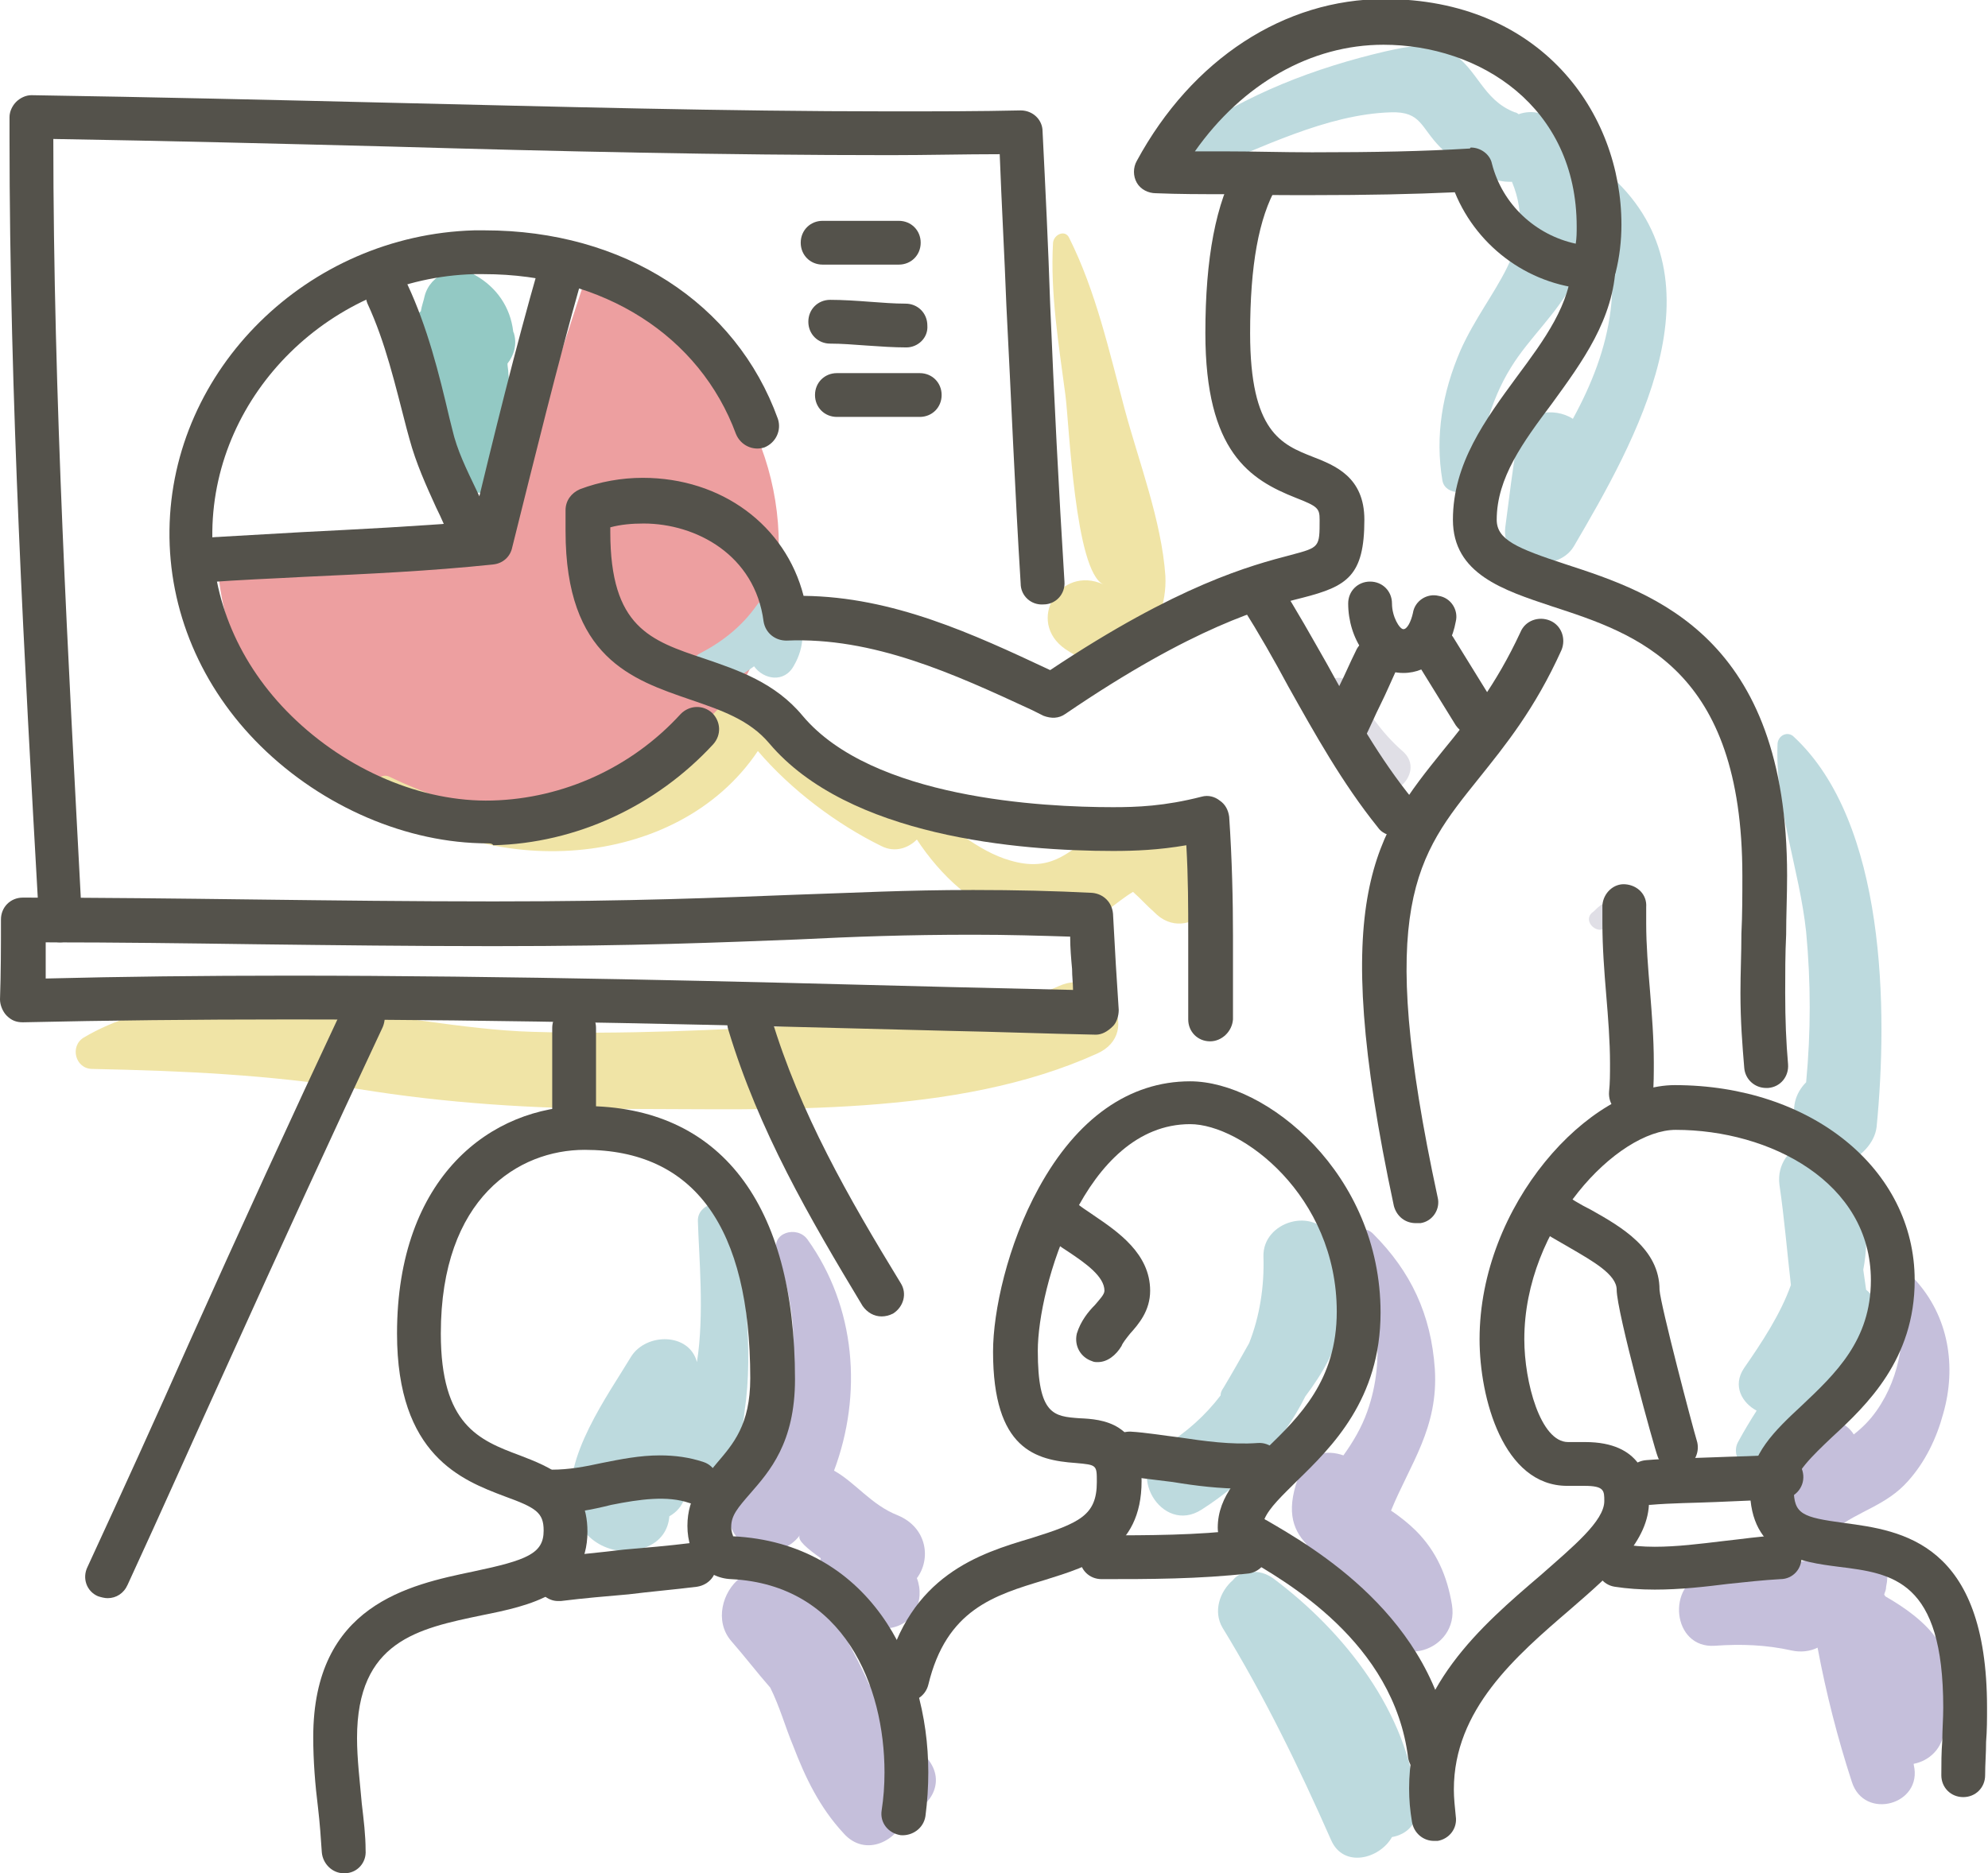 <?xml version="1.0" encoding="utf-8"?>
<!-- Generator: Adobe Illustrator 27.9.0, SVG Export Plug-In . SVG Version: 6.00 Build 0)  -->
<svg xmlns="http://www.w3.org/2000/svg" xmlns:xlink="http://www.w3.org/1999/xlink" version="1.1" id="Layer_1" x="0px" y="0px" viewBox="0 0 208.8 196.8" style="enable-background:new 0 0 208.8 196.8;" xml:space="preserve">
<style type="text/css">
	.st0{fill:#ED9FA0;}
	.st1{fill:#93C9C4;}
	.st2{fill:#F0E4A6;}
	.st3{fill:#E0DFE6;}
	.st4{fill:#BDDADE;}
	.st5{fill:#C5BFDB;}
	.st6{fill:#54524B;}
</style>
<g id="_x34_3">
	<g>
		<path class="st0" d="M52.3,57.3l9.2-28.1c12.1,4,20.3,15.3,20.3,28.1c0,16.2-13.3,29.5-29.5,29.5c-15.2,0-28.1-11.8-29.4-26.9    L52.3,57.3z"/>
		<g>
			<path class="st1" d="M53.4,39.3c0-0.4-0.1-0.8-0.1-1.1c0.7-0.9,1-2,0.7-3.1c0-0.1-0.1-0.2-0.1-0.3c-0.3-2.5-1.7-4.6-4-5.9     c-2-1.2-4.7-0.1-5.3,2.2c-0.1,0.5-0.3,1-0.4,1.6c-0.4,0.3-0.8,0.8-0.7,1.3c0.1,1.4,0.2,2.7,0.4,4.1c0,0.3,0.1,0.6,0.1,0.9     c0.2,1.6,0.4,3.3,0.5,5c0,0.1,0,0.3,0,0.4c0,0.3,0.1,0.6,0.1,0.8c0,0.2,0,0.5,0.1,0.7c0,0,0,0.1,0,0.1c0.3,1.2,1.2,1.8,2.2,1.9     c0.1,0.5,0.2,0.9,0.3,1.4c0.8,3.8,7.1,3,6.9-0.9c-0.1-2.1-0.3-4.3-0.5-6.4C53.5,41.1,53.5,40.2,53.4,39.3z"/>
		</g>
		<g>
			<path class="st2" d="M111.2,103.6c-8.2,3.7-17.6,3.6-26.4,4.1c-9.6,0.5-19.2,1-28.9,0.7c-14.2-0.4-34.1-7.1-47.1,0.6     c-1.5,0.9-0.9,3.3,0.9,3.3c9.6,0.2,18.4,0.6,27.9,2.1c9.2,1.5,18.5,2.1,27.9,2.1c15.9,0,34.9,0.9,49.7-5.8     C120.2,108.5,116,101.4,111.2,103.6z"/>
		</g>
		<g>
			<path class="st2" d="M122.4,60.5c-0.4-5.8-2.8-12-4.3-17.6c-1.6-6-3-12.3-5.8-17.9c-0.4-0.9-1.6-0.4-1.7,0.5     c-0.3,5.3,0.6,10.7,1.3,16c0.4,3,1,18.6,4,19.9c-4.6-2.1-8.2,3.9-4,6.8C117.8,72.3,122.7,66.4,122.4,60.5z"/>
		</g>
		<g>
			<path class="st3" d="M147.3,78.9c-2.3-2-3.8-4.4-5.5-7c-0.9-1.4-3-0.5-2.7,1.1c0.7,3.2,2.4,6.2,4.1,9     C145.3,85.4,150.1,81.3,147.3,78.9z"/>
		</g>
		<g>
			<path class="st4" d="M169.3,18.6c-1.2-1.1-2.8,0.3-2.1,1.7c3.9,8.5,2,16.4-2,23.7c-2-1.3-5.4-0.8-5.8,2c-0.5,3.1-0.9,6.3-1.3,9.4     c-0.5,4,5.4,5,7.2,2C171.8,46.3,181.3,29.6,169.3,18.6z"/>
		</g>
		<g>
			<path class="st4" d="M196,135.5c-0.1-0.7-0.2-1.4-0.3-2.1c0.7-3.7,0.3-7.5-1.9-11.2c1.6-0.6,3.1-2.1,3.3-3.8     c1.2-12.2,1-32-8.7-41c-0.6-0.6-1.6-0.2-1.7,0.7c-0.3,6.6,2.3,13.2,3,19.8c0.5,5.3,0.5,10.5,0,15.8c-1.1,1.1-1.7,2.8-0.9,4.6     c0.3,0.6,0.5,1.2,0.8,1.8c-1.6,0.5-3,2.2-2.7,4.4c0.5,3.4,0.8,7,1.2,10.5c-1.1,3.1-3.1,6.1-4.9,8.7c-1.3,1.9-0.2,3.7,1.3,4.5     c-0.7,1.1-1.3,2.1-1.9,3.2c-1.2,2,1.8,4.5,3.3,2.5c2.4-3.1,4.7-6.4,7.1-9.6c1.6-0.1,3.1-1.3,3.2-3.3c0-0.3,0-0.6,0-0.9     c0.1-0.1,0.1-0.2,0.2-0.2C197.6,138.4,197.2,136.4,196,135.5z"/>
		</g>
		<g>
			<path class="st5" d="M201.1,134.4c-0.7-0.8-1.9,0-1.7,1c0.9,4.4,0.3,9.1-2.3,12.8c-0.7,1-1.5,1.8-2.4,2.5c-1.2-2-4.9-2.4-6.1,0     c-1,2-1.7,4.1-2.3,6.3c-1.2,4,3.6,6,6.4,3.7c2.5-2,5.4-2.5,7.7-5.1c1.8-2,3-4.5,3.7-7.1C205.5,143.6,204.7,138.3,201.1,134.4z"/>
		</g>
		<g>
			<path class="st5" d="M152.5,168.6c-0.5-3-1.6-5.6-3.8-7.8c-0.7-0.7-1.7-1.5-2.6-2.1c2-4.9,5-8.7,4.6-14.9     c-0.4-5.7-2.5-10.2-6.5-14.2c-1.2-1.2-3.1,0.3-2.3,1.8c2.8,5.2,3.7,11.3,1.7,16.9c-0.6,1.7-1.5,3.2-2.5,4.6     c-1.7-0.6-3.7-0.3-4.5,1.7c-1.6,3.9-0.9,6,0.6,7.6c0.4,1.7,2,2.8,3.7,3c1.7,1.3,3.3,2.9,4,5.4     C146.2,175.7,153.3,173.5,152.5,168.6z"/>
		</g>
		<g>
			<path class="st5" d="M97.6,185c-2-2.7-4.1-5.4-6.3-8c-2.3-5.2-5.4-10-9.4-14.2c0.8-0.3,1.5-0.7,2.1-1.5c-0.3,0.5,0.8,1.4,2.2,2.4     c-0.8,3.4,1.2,7.5,6.5,7.4c3.3,0,4.5-3,3.6-5.3c1.5-2,1.1-5.3-2-6.6c-2.8-1.1-4.4-3.4-6.7-4.7c3-8,2.3-17.2-2.8-24.3     c-1.1-1.5-3.9-0.7-3.2,1.4c2.9,8.3,2.4,16.8-2.9,23.8c-0.6,0.5-1.1,1.2-1.5,1.9c-1.3,2.1-0.4,4,1.1,5c-1,0.9-1.5,2.4-0.6,3.5     c-1.8,1.4-2.7,4.5-0.9,6.6c1.4,1.6,2.7,3.3,4.1,4.9c1,2,1.6,4.2,2.4,6.1c1.3,3.4,2.8,6.5,5.3,9.2c2.3,2.6,5.8,0.8,6.6-2     C97.4,190.1,99.4,187.5,97.6,185z"/>
		</g>
		<g>
			<path class="st4" d="M148.8,189.5c-0.9-9.6-7.6-18.1-15.1-23.7c-1-0.7-2-0.8-2.9-0.5c-0.5,0-1,0.3-1.3,0.7     c-1.4,1.2-2.1,3.3-1.1,5c4.4,7.2,8,14.6,11.4,22.3c1.3,3,5.1,2,6.4-0.3C147.8,192.7,149,191.6,148.8,189.5z"/>
		</g>
		<g>
			<path class="st5" d="M203.5,172.3c-1.3-1.9-3.4-3.4-5.5-4.6c0-0.1-0.1-0.1-0.1-0.2c0.1-0.3,0.2-0.5,0.2-0.8     c0.6-2.7-0.9-5.2-3.6-5.7c-2.4-0.5-4.2,1.1-4.5,2.9c-0.2,0-0.4,0.1-0.6,0.1c-0.4,0.1-0.8,0.3-1.2,0.5c-3-0.3-6.1,0-9.1,0.8     c-4.1,1.1-3.5,7.9,1,7.6c2.8-0.2,5.4-0.1,8.1,0.5c0.9,0.2,1.9,0.1,2.7-0.3c0.9,4.8,2.1,9.5,3.6,14.1c1.3,4.1,7.5,2.4,6.5-1.8     c0,0,0-0.1,0-0.1c1.6-0.3,3.1-1.6,3.2-3.7C204.4,178.7,205.4,175,203.5,172.3z"/>
		</g>
		<g>
			<path class="st4" d="M139.8,130.1c-1.7-3.4-7.2-1.8-7.1,1.9c0.1,3.2-0.4,6.3-1.5,9.1c-0.9,1.6-1.8,3.2-2.7,4.7     c-0.2,0.3-0.3,0.5-0.3,0.8c-1.6,2.1-3.6,3.9-5.9,5.3c-4.3,2.6-0.3,9.4,3.9,6.7c4.7-3,8.5-7.1,10.9-11.9     C140.8,141.8,142.9,136.3,139.8,130.1z"/>
		</g>
		<g>
			<path class="st4" d="M77.1,127.8c-0.3-2.2-3.9-1.6-3.8,0.5c0.1,3.6,0.7,9.8-0.1,14.8c-0.8-3.1-5.3-3.1-6.9-0.6     c-2.4,4-7.3,10.7-6.2,15.8c0.8,3.5,4.2,5.5,7.6,4.3c1.7-0.6,2.5-1.9,2.6-3.3c0.7-0.4,1.3-1,1.6-1.9c0.2-0.5,0.4-1,0.5-1.4     c0.9-0.7,3.1-1.8,3.6-2.3c1.5-1.6,2-3.3,2.2-5.4C79.2,141.6,78.1,134.4,77.1,127.8z"/>
		</g>
		<g>
			<path class="st3" d="M168,95.2c-0.3,0.2-0.5,0.5-0.8,0.7c-1,0.9,0.6,2.4,1.5,1.5c0.2-0.3,0.5-0.5,0.7-0.8     C170.3,95.7,168.9,94.3,168,95.2z"/>
		</g>
		<g>
			<path class="st2" d="M126.6,90.4c-3.6-3.5-7-6.6-11.6-2.9c-3,2.3-4.8,4.1-8.9,2.9c-3.5-1-6.2-3.7-9.2-5.5c-0.1,0-0.1,0-0.2-0.1     c-0.2-0.4-0.6-0.7-1.1-1c-5.2-2.5-9.6-5.4-14.2-9c-0.2-0.2-0.4-0.3-0.6-0.4c-0.7-1.6-2.8-2.4-4.4-0.9c-4.4,4.4-7.9,8.7-14.1,10.6     c-7.4,2.3-14.6,0.8-21.4-2.5c-1-0.5-2.3,0.9-1.3,1.7c11.3,9.1,31.4,8.4,40-4.4c3.5,4.1,8.3,7.7,13,10c1.4,0.7,2.8,0.2,3.7-0.7     c2.5,3.8,6.1,7.2,10.5,8.5c2.2,0.7,4.6,0.8,6.8,0.3c1.9-0.4,3.7-2.3,5.4-3.3c0.8,0.7,1.5,1.5,2.2,2.1     C124.7,99.5,130.2,94,126.6,90.4z"/>
		</g>
		<g>
			<path class="st4" d="M83.6,63.7c-0.8-1.8-3.3-1.4-4.2,0c-1.5,2.1-3.5,3.7-5.8,4.9c-2.4,1.2-0.3,4.7,2.1,3.5     c1.2-0.6,2.4-1.3,3.5-2.1c1,1.4,3.2,1.8,4.2-0.1C84.5,68,84.6,65.8,83.6,63.7z"/>
		</g>
		<g>
			<path class="st4" d="M163.7,13.3c-1.1-1.5-2.8-1.8-4.2-1.3c-0.1-0.1-0.3-0.2-0.4-0.2c-3.4-1.3-3.9-4.6-6.7-6.3     c-2.1-1.2-4.6-0.6-6.9-0.1c-7.3,1.7-14.7,4.5-20.8,8.9c-1.7,1.2-0.7,4.5,1.5,3.7c6.2-2.4,13.1-6,19.9-6.2     c3.2-0.1,3.1,1.6,5.2,3.7c1.7,1.7,3.6,2.7,5.9,3.4c0.6,0.2,1.1,0.2,1.6,0.2c2.9,7-2.5,11.2-5.4,17.7c-1.9,4.4-2.7,9-1.9,13.7     c0.3,1.6,3,1.6,3.3,0c0.8-4.2,1.6-8.2,3.9-11.9c1.9-3.1,4.8-5.6,6.5-8.9C167.7,24.3,167.1,18.1,163.7,13.3z"/>
		</g>
		<g>
			<path class="st6" d="M36.1,196.8c-1.2,0-2.2-1-2.3-2.2c-0.1-1.5-0.2-3-0.4-4.7c-0.3-2.4-0.5-4.9-0.5-7.4     c0-13.9,10.1-16,16.8-17.4c5.7-1.2,7.4-1.9,7.4-4.3c0-1.9-0.8-2.4-4.1-3.6c-4.5-1.7-11.3-4.3-11.3-17.1     c0-16.5,9.9-23.9,19.7-23.9c14.2,0,22.1,10.2,22.1,28.7c0,6.7-2.7,9.7-4.7,12c-1.3,1.5-2,2.3-2,3.5c0,0.6,0.2,0.9,0.2,1     c14.1,0.7,20.5,13,20.5,24.8c0,1.5-0.1,3.1-0.3,4.6c-0.2,1.3-1.4,2.1-2.6,2c-1.3-0.2-2.2-1.3-2-2.6c0.2-1.3,0.3-2.6,0.3-4     c0-9-4.2-19.7-16.1-20.3c-2.7-0.1-4.6-2.4-4.6-5.6c0-3.1,1.7-4.9,3.1-6.6c1.7-2,3.5-4,3.5-8.9c0-15.9-5.9-24-17.4-24     c-6.9,0-15.1,5-15.1,19.3c0,9.6,4,11.2,8.3,12.8c3.1,1.2,7.1,2.7,7.1,8c0,6.5-6.1,7.8-11.1,8.8c-6.7,1.4-13.1,2.7-13.1,12.9     c0,2.2,0.3,4.6,0.5,6.9c0.2,1.7,0.4,3.3,0.4,4.9c0.1,1.3-0.9,2.4-2.2,2.4C36.2,196.8,36.2,196.8,36.1,196.8z"/>
		</g>
		<g>
			<path class="st6" d="M150.2,186.7c-1.1,0-2.1-0.9-2.3-2c-1.5-12.2-12.9-18.6-17.2-21.1c-1.8-1-2.8-1.6-2.8-3.1     c0-3.4,2.5-5.8,5.1-8.3c3.5-3.4,7.4-7.2,7.4-14.4c0-12.2-10-19.7-15.4-19.7c-11.1,0-16,17.2-16,23.8c0,6.8,1.7,6.9,4.4,7.1     c2.3,0.1,6.5,0.4,6.5,6.6c0,7.3-5.4,8.9-10.2,10.4c-5.3,1.6-10.3,3.1-12.2,11c-0.3,1.2-1.5,2-2.8,1.7c-1.2-0.3-2-1.5-1.7-2.8     c2.5-10.4,9.9-12.7,15.3-14.3c5.1-1.6,6.9-2.4,6.9-5.9c0-1.8,0-1.8-2.2-2c-4.2-0.3-8.7-1.4-8.7-11.7c0-4.2,1.5-11.2,4.8-17.2     c4-7.3,9.5-11.2,15.9-11.2c8,0,20,9.7,20,24.3c0,9.1-5.1,14.1-8.8,17.7c-1.5,1.5-2.9,2.8-3.4,4c0.1,0,0.1,0.1,0.2,0.1     c4.8,2.8,17.7,10.1,19.5,24.5c0.2,1.3-0.7,2.4-2,2.6C150.4,186.7,150.3,186.7,150.2,186.7z"/>
		</g>
		<g>
			<path class="st6" d="M150.6,193.4c-1.1,0-2.1-0.8-2.3-2c-0.2-1.2-0.3-2.3-0.3-3.5c0-10.6,7.6-17.1,13.8-22.4     c3.4-3,6.7-5.7,6.7-7.8c0-1.1,0-1.6-2.1-1.6c-0.3,0-0.6,0-0.9,0c-0.3,0-0.6,0-0.9,0c-6.7,0-9.2-9.2-9.2-15.4     c0-14.1,11.5-26.7,20.5-26.7c14.3,0,25.2,8.8,25.2,20.5c0,8.3-5,13.1-8.7,16.5c-2.1,2-4,3.8-4,5.4c0,2.7,0.9,3,5.3,3.6     c6,0.8,15,2,15,19.4c0,1.2,0,2.4-0.1,3.6c0,1.2-0.1,2.3-0.1,3.5c0,1.3-1,2.3-2.3,2.3c-1.3,0-2.3-1-2.3-2.3c0-1.2,0-2.4,0.1-3.6     c0-1.2,0.1-2.3,0.1-3.5c0-13.4-5.3-14.1-11-14.8c-3.9-0.5-9.3-1.2-9.3-8.2c0-3.6,2.6-6.1,5.4-8.7c3.6-3.4,7.3-6.9,7.3-13.2     c0-10.3-10.6-15.8-20.5-15.8c-6.1,0-15.9,10.1-15.9,22c0,4.5,1.7,10.8,4.6,10.8c0.3,0,0.6,0,0.8,0c0.3,0,0.6,0,1,0     c5.9,0,6.7,3.9,6.7,6.2c0,4.2-3.8,7.5-8.3,11.4c-5.7,4.9-12.2,10.5-12.2,18.9c0,0.9,0.1,1.8,0.2,2.8c0.2,1.3-0.7,2.4-1.9,2.6     C150.9,193.4,150.7,193.4,150.6,193.4z"/>
		</g>
		<g>
			<path class="st6" d="M58,159c-1.3,0-2.3-1-2.3-2.3c0-1.3,1-2.3,2.3-2.3c1.7,0,3.4-0.3,5.2-0.7c2-0.4,4-0.8,6.1-0.8     c1.6,0,3.1,0.2,4.6,0.7c1.2,0.4,1.8,1.7,1.4,2.9c-0.4,1.2-1.7,1.8-2.9,1.4c-2.3-0.8-5.2-0.4-8.2,0.2C62.2,158.6,60.2,159,58,159z     "/>
		</g>
		<g>
			<path class="st6" d="M58.6,168.2c-1.1,0-2.1-0.9-2.3-2c-0.2-1.3,0.7-2.4,2-2.6c2.4-0.3,4.8-0.5,7.2-0.8c2.3-0.2,4.7-0.4,7.1-0.7     c1.2-0.1,2.4,0.7,2.6,2c0.2,1.3-0.7,2.4-2,2.6c-2.4,0.3-4.8,0.5-7.2,0.8c-2.3,0.2-4.7,0.4-7.1,0.7     C58.8,168.2,58.7,168.2,58.6,168.2z"/>
		</g>
		<g>
			<path class="st6" d="M130.7,156.4c-2.6,0-5.1-0.3-7.5-0.7c-1.7-0.2-3.2-0.4-4.8-0.6c-1.3-0.1-2.2-1.2-2.2-2.5     c0.1-1.3,1.2-2.2,2.5-2.2c1.7,0.1,3.4,0.4,5.1,0.6c2.7,0.4,5.5,0.8,8.3,0.6c1.3-0.1,2.4,0.9,2.5,2.2s-0.9,2.4-2.2,2.5     C131.9,156.4,131.3,156.4,130.7,156.4z"/>
		</g>
		<g>
			<path class="st6" d="M115.7,165.9c-1.3,0-2.3-1-2.3-2.3c0-1.3,1-2.3,2.3-2.3c4.9,0,10,0,14.9-0.6c1.3-0.1,2.4,0.8,2.6,2     c0.1,1.3-0.8,2.4-2,2.6C125.9,165.9,120.7,165.9,115.7,165.9z"/>
		</g>
		<g>
			<path class="st6" d="M173,158.1c-1.2,0-2.2-0.9-2.3-2.2c-0.1-1.3,0.9-2.4,2.2-2.5c2.4-0.2,4.8-0.2,7.1-0.3     c2.2-0.1,4.6-0.1,6.9-0.3c1.3-0.1,2.4,0.9,2.5,2.2c0.1,1.3-0.9,2.4-2.2,2.5c-2.4,0.1-4.8,0.2-7,0.3c-2.3,0.1-4.6,0.1-6.9,0.3     C173.1,158.1,173,158.1,173,158.1z"/>
		</g>
		<g>
			<path class="st6" d="M173.8,167c-1.5,0-2.9-0.1-4.2-0.3c-1.3-0.2-2.1-1.4-1.9-2.6s1.4-2.1,2.6-1.9c1.1,0.2,2.2,0.3,3.5,0.3     c2.3,0,4.7-0.3,7.2-0.6c1.9-0.2,3.8-0.5,5.8-0.6c1.3-0.1,2.4,0.9,2.4,2.2c0.1,1.3-0.9,2.4-2.2,2.4c-1.8,0.1-3.6,0.3-5.5,0.5     C179.1,166.7,176.5,167,173.8,167z"/>
		</g>
		<g>
			<path class="st6" d="M115.3,143.1c-0.2,0-0.4,0-0.6-0.1c-1.2-0.4-1.9-1.6-1.6-2.9c0.4-1.3,1.2-2.3,1.9-3c0.5-0.6,1-1.1,1-1.5     c0-1.5-2-2.9-3.8-4.1c-0.8-0.5-1.6-1.1-2.2-1.6c-1-0.8-1.1-2.3-0.2-3.3c0.8-1,2.3-1.1,3.3-0.2c0.4,0.4,1.1,0.8,1.8,1.3     c2.5,1.7,5.9,4,5.9,7.9c0,2.1-1.2,3.5-2.1,4.5c-0.4,0.5-0.8,1-0.9,1.3C117.2,142.4,116.3,143.1,115.3,143.1z"/>
		</g>
		<g>
			<path class="st6" d="M176.2,154.4c-0.9,0-1.8-0.5-2.1-1.4c-0.3-0.7-4.3-15.2-4.3-17.5c0-1.6-2.5-3-4.9-4.4     c-1.2-0.7-2.5-1.4-3.6-2.2c-1-0.8-1.2-2.2-0.5-3.2c0.8-1,2.2-1.2,3.2-0.5c0.9,0.7,1.9,1.3,3.1,1.9c3.2,1.8,7.2,4.1,7.2,8.4     c0.1,1.6,3.5,14.5,3.9,15.8c0.4,1.2-0.2,2.5-1.4,3C176.8,154.3,176.5,154.4,176.2,154.4z"/>
		</g>
		<g>
			<path class="st6" d="M6.3,99C5,99,4,97.9,4,96.7v-0.2c0-0.5,0-1,0-1.6C2.6,70,1,41.8,1,14.4l0-2.1c0-0.6,0.3-1.2,0.7-1.6     c0.4-0.4,1-0.7,1.6-0.7c12.7,0.2,25.5,0.5,37.9,0.8c17.1,0.4,34.9,0.9,52.3,0.9c4.7,0,9.4,0,13.7-0.1c1.3,0,2.3,1,2.3,2.2     c0.3,6,0.6,12.1,0.8,18.2c0.4,9.6,0.9,19.5,1.5,29.1c0.1,1.3-0.9,2.4-2.2,2.4c-1.3,0.1-2.4-0.9-2.4-2.2c-0.6-9.6-1-19.6-1.5-29.2     c-0.2-5.3-0.5-10.6-0.7-15.9c-3.7,0-7.6,0.1-11.5,0.1c-17.5,0-35.2-0.4-52.4-0.9c-11.6-0.3-23.6-0.6-35.5-0.8     c0,27.2,1.6,55.2,2.9,80c0,0.6,0,1.2,0,1.8v0.2C8.6,97.9,7.6,99,6.3,99z"/>
		</g>
		<g>
			<path class="st6" d="M115.1,108.7c-5.2-0.1-10.3-0.3-15.4-0.4c-22.8-0.6-46.3-1.2-69.4-1.2c-9.9,0-19,0.1-27.9,0.3     c-0.7,0-1.2-0.2-1.7-0.7c-0.4-0.4-0.7-1.1-0.7-1.7c0.1-2.8,0.1-5.6,0.1-8.4c0-1.3,1-2.3,2.3-2.3c8.1,0,16.4,0.1,24.4,0.2     c8.2,0.1,16.6,0.2,25,0.2c14.9,0,23.8-0.4,31.7-0.7c6.2-0.2,11.6-0.5,18.7-0.5c4.5,0,8.6,0.1,12.5,0.3c1.2,0.1,2.1,1,2.2,2.2     c0.1,1.8,0.2,3.6,0.3,5.4c0.1,1.6,0.2,3.2,0.3,4.7c0,0.6-0.2,1.3-0.6,1.7C116.3,108.4,115.7,108.7,115.1,108.7z M30.3,102.5     c23.2,0,46.8,0.6,69.6,1.2c4.3,0.1,8.5,0.2,12.8,0.3c0-0.7-0.1-1.4-0.1-2.2c-0.1-1.1-0.2-2.2-0.2-3.4c-3.2-0.1-6.5-0.2-10.2-0.2     c-7,0-12.4,0.2-18.5,0.5c-7.9,0.3-16.9,0.7-31.9,0.7c-8.3,0-16.8-0.1-25-0.2c-7.2-0.1-14.6-0.2-22-0.2c0,1.3,0,2.5,0,3.8     C12.8,102.6,21.2,102.5,30.3,102.5z"/>
		</g>
		<g>
			<path class="st6" d="M11.3,167.9c-0.3,0-0.7-0.1-1-0.2c-1.2-0.5-1.7-1.9-1.1-3.1c3.6-7.8,7.2-15.7,10.7-23.6     c5.2-11.6,10.7-23.6,16.1-35.1c0.5-1.2,1.9-1.6,3.1-1.1c1.2,0.5,1.6,1.9,1.1,3.1c-5.4,11.5-10.9,23.5-16.1,35     c-3.6,7.9-7.1,15.8-10.7,23.6C13,167.4,12.2,167.9,11.3,167.9z"/>
		</g>
		<g>
			<path class="st6" d="M60.3,119.9c-1.3,0-2.3-1-2.3-2.3V108c0-1.3,1-2.3,2.3-2.3s2.3,1,2.3,2.3v9.6     C62.6,118.8,61.6,119.9,60.3,119.9z"/>
		</g>
		<g>
			<path class="st6" d="M92.6,138.3c-0.8,0-1.5-0.4-2-1.1c-5.6-9.3-10.9-18.4-14.1-29c-0.4-1.2,0.3-2.5,1.6-2.9     c1.2-0.4,2.5,0.3,2.9,1.6c3,10,8.1,18.9,13.6,27.9c0.7,1.1,0.3,2.5-0.8,3.2C93.4,138.2,93,138.3,92.6,138.3z"/>
		</g>
		<g>
			<path class="st6" d="M51.2,88.6c-8.4,0-17.3-3.8-23.8-10.2c-6.3-6.2-9.7-14.3-9.6-22.7c0.2-16.9,14.5-31,32-31.5     c0.4,0,0.7,0,1.1,0c14.6,0,26.4,7.6,30.8,19.8c0.4,1.2-0.2,2.5-1.4,3c-1.2,0.4-2.5-0.2-3-1.4c-3.8-10.3-13.9-16.8-26.5-16.8     c-0.3,0-0.6,0-1,0c-15,0.4-27.3,12.5-27.5,27c-0.1,7.1,2.8,14,8.3,19.4c5.8,5.7,13.7,9.1,21.1,8.9c7.5-0.2,14.7-3.5,19.8-9.1     c0.9-0.9,2.3-1,3.3-0.1c0.9,0.9,1,2.3,0.1,3.3c-6,6.5-14.4,10.4-23.1,10.6C51.7,88.6,51.4,88.6,51.2,88.6z"/>
		</g>
		<g>
			<path class="st6" d="M94.4,27.8h-8c-1.3,0-2.3-1-2.3-2.3s1-2.3,2.3-2.3h8c1.3,0,2.3,1,2.3,2.3C96.7,26.8,95.7,27.8,94.4,27.8z"/>
		</g>
		<g>
			<path class="st6" d="M95.2,36.5c-1.3,0-2.8-0.1-4.2-0.2c-1.4-0.1-2.6-0.2-3.8-0.2c-1.3,0-2.3-1-2.3-2.3s1-2.3,2.3-2.3     c1.3,0,2.8,0.1,4.1,0.2c1.4,0.1,2.6,0.2,3.8,0.2c1.3,0,2.3,1,2.3,2.3C97.5,35.5,96.4,36.5,95.2,36.5z"/>
		</g>
		<g>
			<path class="st6" d="M96.6,43.8h-8.7c-1.3,0-2.3-1-2.3-2.3s1-2.3,2.3-2.3h8.7c1.3,0,2.3,1,2.3,2.3S97.9,43.8,96.6,43.8z"/>
		</g>
		<g>
			<path class="st6" d="M21.4,61.2c-1.2,0-2.2-0.9-2.3-2.2c-0.1-1.3,0.9-2.4,2.2-2.5c3.5-0.2,7-0.4,10.5-0.6     c5.9-0.3,11.9-0.6,17.9-1.1c2.2-9.1,4.4-18.1,6.9-26.8c0.4-1.2,1.6-1.9,2.9-1.6c1.2,0.4,1.9,1.6,1.6,2.9     c-2.6,9.2-4.9,18.6-7.3,28.2c-0.2,1-1,1.7-2,1.8c-6.6,0.7-13.3,1-19.8,1.3c-3.5,0.2-6.9,0.3-10.4,0.6     C21.5,61.2,21.5,61.2,21.4,61.2z"/>
		</g>
		<g>
			<path class="st6" d="M49.5,58.4c-0.9,0-1.8-0.5-2.1-1.5c-0.5-1.2-1-2.4-1.6-3.6c-1-2.2-2.1-4.6-2.8-7.2L42.7,45     c-1.2-4.6-2.2-9-4.1-13.1c-0.5-1.2,0-2.5,1.1-3.1c1.2-0.5,2.5,0,3.1,1.1c2.1,4.5,3.3,9.3,4.4,14l0.3,1.2c0.5,2.2,1.5,4.2,2.5,6.3     c0.6,1.2,1.1,2.5,1.7,3.8c0.5,1.2-0.1,2.5-1.3,3C50.1,58.4,49.8,58.4,49.5,58.4z"/>
		</g>
		<g>
			<path class="st6" d="M127.1,109.4c-1.3,0-2.3-1-2.3-2.3c0-1.5,0-2.9,0-4.4c0-1.5,0-2.9,0-4.4c0-2.9,0-6.1-0.2-9.5     c-2.9,0.5-5.4,0.6-7.7,0.6c-9.9,0-27.8-1.5-36.1-11.3c-2.1-2.5-5.1-3.5-8.3-4.6c-6.1-2.1-13.1-4.4-13.1-17.7c0-0.6,0-1.2,0-1.7     l0-0.5c0-1,0.6-1.8,1.5-2.2c2.1-0.8,4.4-1.2,6.6-1.2c8.3,0,15,5,16.9,12.4c9.4,0.1,17.8,4,25.9,7.8c13.5-9,21.1-11,25.3-12.1     c3-0.8,3-0.8,3-3.7c0-1.2-0.2-1.4-2.5-2.3c-4.8-1.9-9.5-4.8-9.5-17.3c0-7.9,1.1-13.7,3.4-17.7c0.6-1.1,2.1-1.5,3.2-0.9     c1.1,0.6,1.5,2,0.9,3.2c-1.9,3.3-2.8,8.3-2.8,15.4c0,10.4,3.3,11.7,6.6,13c2.3,0.9,5.4,2.1,5.4,6.6c0,5.9-1.8,7-6.5,8.2     c-4,1-11.4,3-24.9,12.2c-0.7,0.5-1.5,0.5-2.3,0.2l-1.2-0.6c-8.2-3.8-16.7-7.7-25.8-7.3c-1.2,0-2.2-0.8-2.4-2     C79.3,58.3,73.1,55,67.6,55c-1.2,0-2.4,0.1-3.5,0.4c0,0.2,0,0.3,0,0.5c0,10,4.2,11.4,9.9,13.3c3.5,1.2,7.4,2.5,10.3,6     c7.3,8.7,25.2,9.6,32.6,9.6c2.5,0,5.4-0.1,9.3-1.1c0.7-0.2,1.4,0,1.9,0.4c0.6,0.4,0.9,1,1,1.7c0.3,4.4,0.4,8.8,0.4,12.5     c0,1.5,0,3,0,4.4c0,1.5,0,2.9,0,4.4C129.4,108.4,128.3,109.4,127.1,109.4z"/>
		</g>
		<g>
			<path class="st6" d="M148.7,128.5c-1.1,0-2-0.7-2.3-1.8c-7-32.7-1.9-39.1,5.2-47.9c2.7-3.3,5.5-6.8,8.1-12.4     c0.5-1.2,1.9-1.7,3.1-1.2c1.2,0.5,1.7,1.9,1.2,3.1c-2.8,6.2-5.9,10-8.7,13.5c-6.5,8.1-10.9,13.4-4.3,44c0.3,1.2-0.5,2.5-1.8,2.7     C149.1,128.5,148.9,128.5,148.7,128.5z"/>
		</g>
		<g>
			<path class="st6" d="M167.4,30.4C167.4,30.4,167.4,30.4,167.4,30.4c-6.5-0.2-12.2-4.3-14.6-10.2c-4.4,0.2-9.1,0.3-15,0.3     c-3.1,0-6.2,0-9.3-0.1c-2.4,0-4.7,0-7.1-0.1c-0.8,0-1.6-0.4-2-1.1c-0.4-0.7-0.4-1.6,0-2.3c5.8-10.7,15.5-17,26-17     c16.4,0,24.9,11.9,24.9,23.7c0,1.7-0.2,3.4-0.6,5C169.4,29.7,168.5,30.4,167.4,30.4z M154.5,15.5c1,0,2,0.7,2.2,1.7     c1.1,4.3,4.6,7.5,8.8,8.4c0.1-0.6,0.1-1.2,0.1-1.8c0-12.6-10.2-19.1-20.3-19.1c-7.6,0-14.8,4.1-19.8,11.2c1,0,2,0,3,0     c3.1,0,6.2,0.1,9.3,0.1c6.6,0,11.7-0.1,16.6-0.4C154.4,15.5,154.5,15.5,154.5,15.5z"/>
		</g>
		<g>
			<path class="st6" d="M185.5,114.3c-1.2,0-2.2-0.9-2.3-2.1c-0.2-2.4-0.4-4.9-0.4-7.9c0-2.1,0.1-4.1,0.1-6.2c0.1-2,0.1-4.1,0.1-6.1     c0-21.8-11.1-25.4-20-28.3c-5.1-1.7-10.4-3.4-10.4-9.1c0-5.9,3.4-10.5,6.7-15c2.9-3.9,5.7-7.7,5.8-12c0-1.3,1.1-2.3,2.4-2.2     c1.3,0,2.3,1.1,2.2,2.4c-0.2,5.7-3.5,10.2-6.7,14.6c-3,4-5.8,7.8-5.8,12.2c0,2.1,2.1,3,7.3,4.7c9.2,3,23.2,7.6,23.2,32.7     c0,2.1-0.1,4.2-0.1,6.2c-0.1,2-0.1,4.1-0.1,6.1c0,2.9,0.1,5.2,0.3,7.5c0.1,1.3-0.8,2.4-2.1,2.5     C185.6,114.3,185.5,114.3,185.5,114.3z"/>
		</g>
		<g>
			<path class="st6" d="M171.3,117.2c-0.1,0-0.1,0-0.2,0c-1.3-0.1-2.2-1.2-2.1-2.5c0.1-0.9,0.1-1.9,0.1-3c0-2.3-0.2-4.8-0.4-7.2     c-0.2-2.4-0.4-5-0.4-7.5c0-0.6,0-1.2,0-1.9c0.1-1.3,1.2-2.3,2.4-2.2c1.3,0.1,2.3,1.1,2.2,2.4c0,0.6,0,1.1,0,1.7     c0,2.3,0.2,4.7,0.4,7.1c0.2,2.5,0.4,5,0.4,7.5c0,1.2,0,2.4-0.1,3.4C173.5,116.3,172.5,117.2,171.3,117.2z"/>
		</g>
		<g>
			<path class="st6" d="M146.5,87.8c-0.7,0-1.4-0.3-1.8-0.9c-3.7-4.6-6.6-9.8-9.4-14.8c-1.5-2.8-3.1-5.6-4.8-8.3     c-0.7-1.1-0.4-2.5,0.7-3.2c1.1-0.7,2.5-0.4,3.2,0.7c1.8,2.8,3.4,5.7,5,8.5c2.8,5.1,5.5,9.9,9,14.2c0.8,1,0.6,2.5-0.4,3.3     C147.5,87.7,147,87.8,146.5,87.8z"/>
		</g>
		<g>
			<path class="st6" d="M147.4,70.7c-3.6,0-5.8-3.7-5.8-7.3c0-1.3,1-2.3,2.3-2.3c1.3,0,2.3,1,2.3,2.3c0,1.4,0.8,2.7,1.2,2.7     c0.4,0,0.8-0.8,1-1.7c0.2-1.3,1.5-2.1,2.7-1.8c1.3,0.2,2.1,1.5,1.8,2.7C152.3,68.6,150.1,70.7,147.4,70.7z"/>
		</g>
		<g>
			<path class="st6" d="M141.1,79c-0.3,0-0.6-0.1-0.9-0.2c-1.2-0.5-1.7-1.9-1.2-3.1c0.6-1.3,1.1-2.5,1.7-3.7     c0.6-1.2,1.1-2.4,1.7-3.6c0.5-1.2,1.9-1.7,3.1-1.2c1.2,0.5,1.7,1.9,1.2,3.1c-0.6,1.3-1.1,2.5-1.7,3.7c-0.6,1.2-1.1,2.4-1.7,3.6     C142.9,78.5,142,79,141.1,79z"/>
		</g>
		<g>
			<path class="st6" d="M154.9,77.3c-0.8,0-1.5-0.4-2-1.1l-4.2-6.8c-0.7-1.1-0.3-2.5,0.7-3.2c1.1-0.7,2.5-0.3,3.2,0.7l4.2,6.8     c0.7,1.1,0.3,2.5-0.7,3.2C155.8,77.2,155.4,77.3,154.9,77.3z"/>
		</g>
	</g>
</g>
<g id="Layer_1_00000012442830338377270440000017001959150975007125_">
</g>
</svg>
